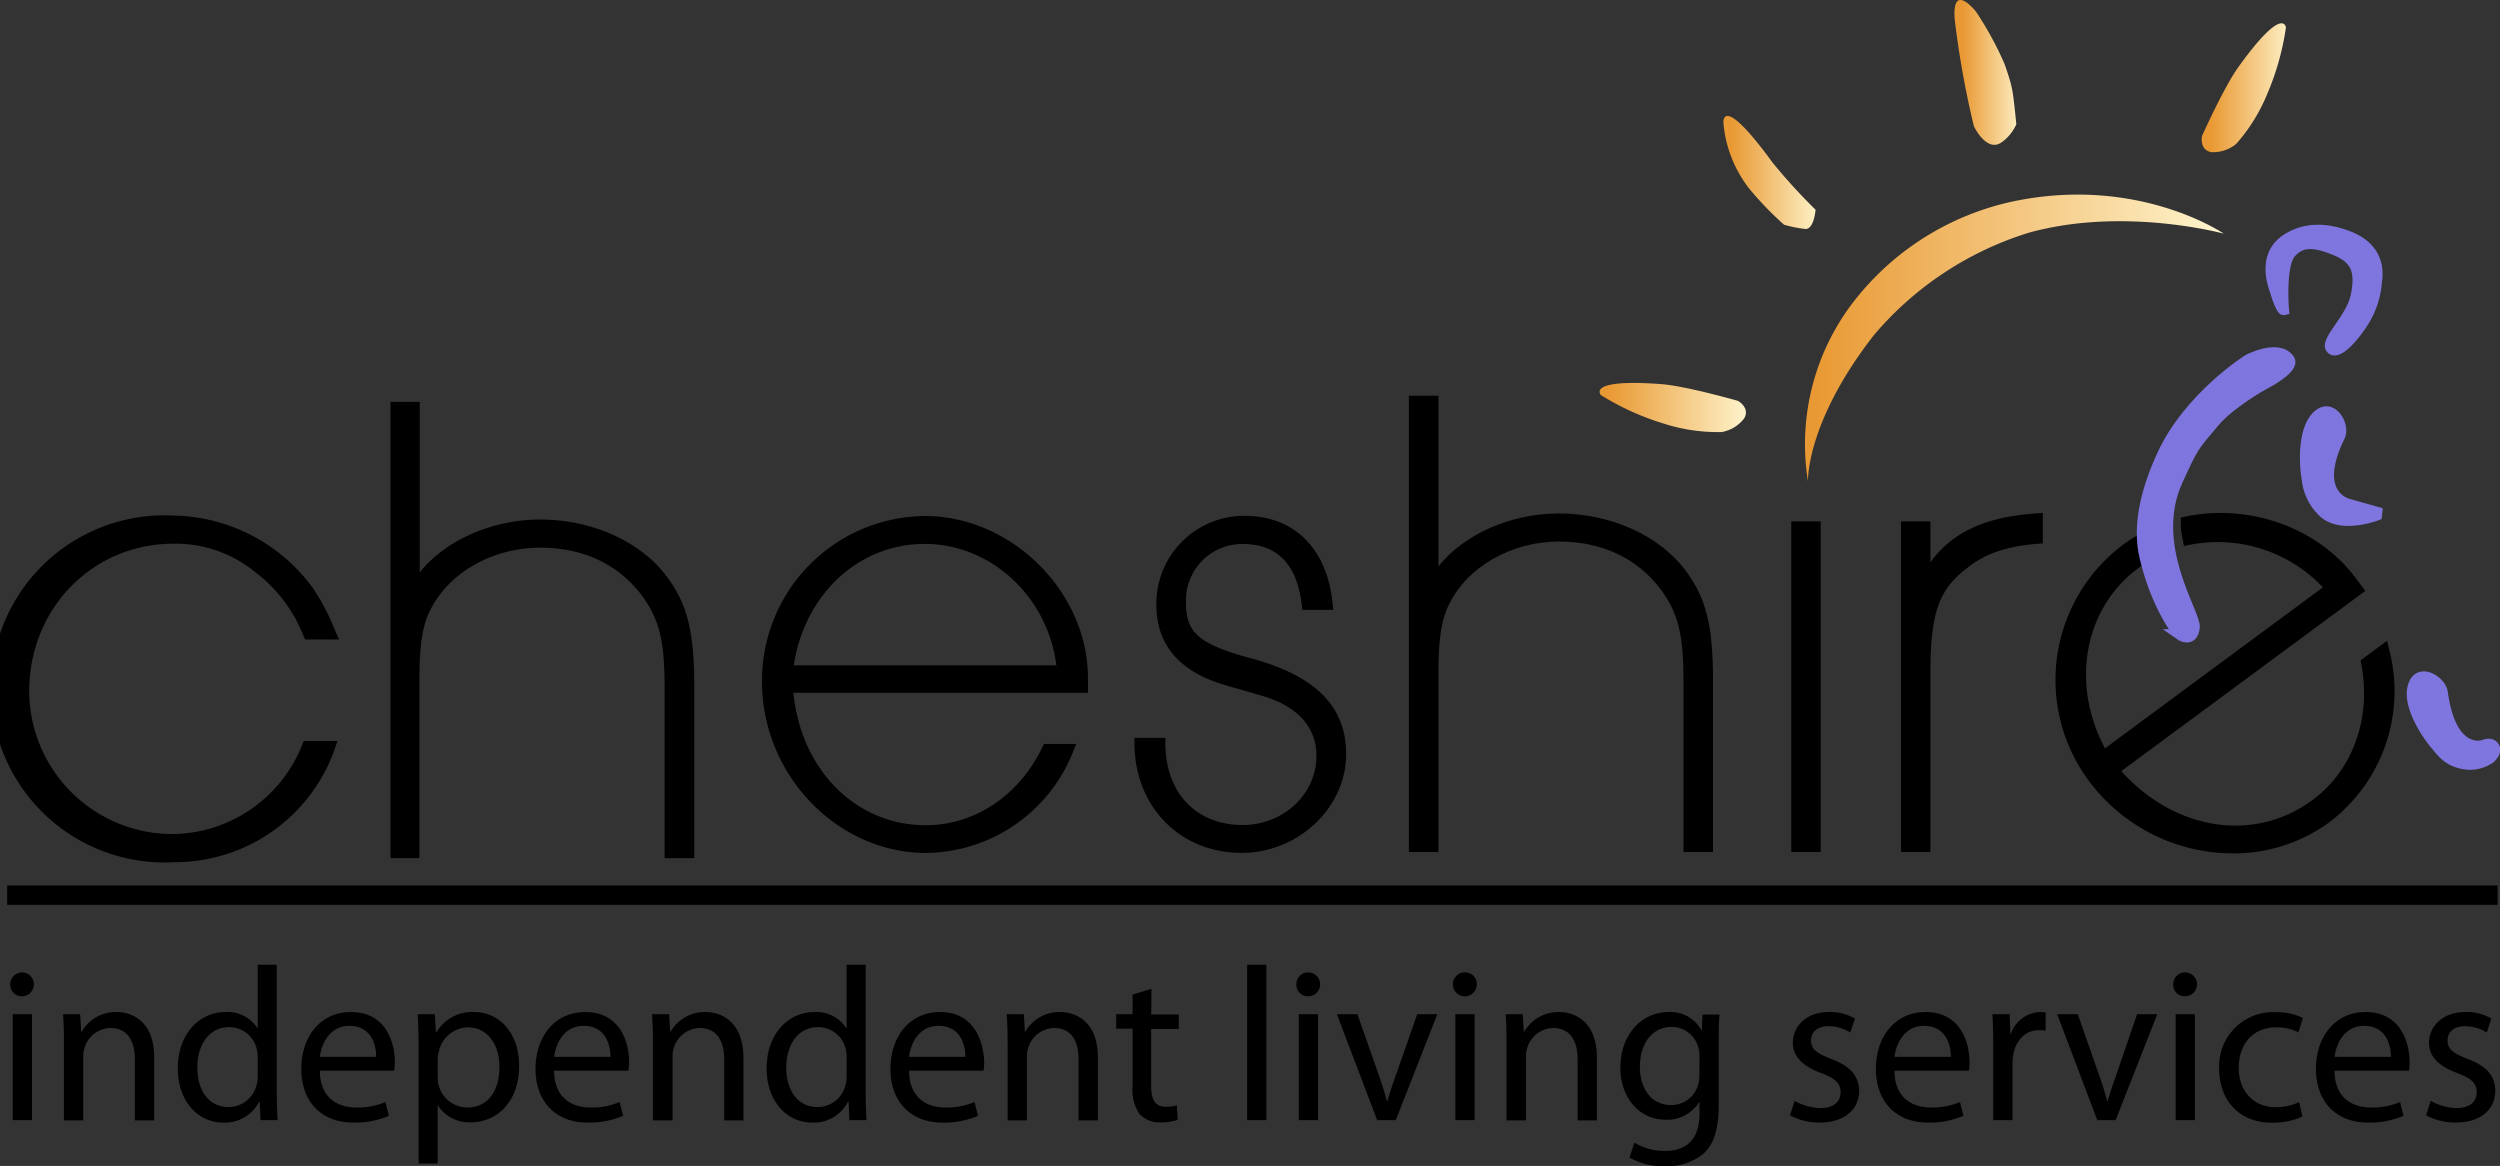 <svg xmlns="http://www.w3.org/2000/svg" xmlns:xlink="http://www.w3.org/1999/xlink" viewBox="0 0 345.69 161.22"><rect x="0" y="0" width="345.69" height="161.22" fill="#333333" stroke="none"/><defs><style>.cls-1{fill:#7f75de;stroke:#7f75de;stroke-width:1.46px}</style><linearGradient id="linear-gradient" x1="180.39" y1="66.64" x2="219.62" y2="66.64" gradientTransform="matrix(1.47 0 0 1.47 -14.15 -50.94)" gradientUnits="userSpaceOnUse"><stop offset="0" stop-color="#e99933"/><stop offset="1" stop-color="#fff7d1"/></linearGradient><linearGradient id="linear-gradient-2" x1="172.45" y1="51.03" x2="181.15" y2="51.03" xlink:href="#linear-gradient"/><linearGradient id="linear-gradient-3" x1="194.27" y1="41.59" x2="200.09" y2="41.59" xlink:href="#linear-gradient"/><linearGradient id="linear-gradient-4" x1="217.6" y1="43.05" x2="225.52" y2="43.05" xlink:href="#linear-gradient"/><linearGradient id="linear-gradient-5" x1="160.87" y1="73.21" x2="174.41" y2="73.21" xlink:href="#linear-gradient"/></defs><g id="Layer_2" data-name="Layer 2"><g id="Layer_1-2" data-name="Layer 1"><path class="cls-1" d="M315.79 42.85s-.37.09-1.15-2.47c-.26-.83-2-5.09 1.64-7.37 2.6-1.64 5.54-1.43 8.28-.41 3.39 1.26 4.49 3.6 4.08 6.33a12.09 12.09 0 0 1-1.64 5.26c-1.38 2.29-3.8 5.06-4.67 4s2.83-4.12 3.47-7.4 0-5-2.8-6.16-4.67-1.39-6.21.31-1 7.91-1 7.91zM320.59 57.36c1.93-1.6 3.68 1.51 2.94 3-4 8.15 1.16 9.32 1.16 9.32l4 1.13-.05.44s-5.12 2-7.54-.58a7.25 7.25 0 0 1-2.1-4.43c-.39-2.18-.58-7.08 1.59-8.88zM344.31 104.85a4.87 4.87 0 0 1-3.56.8c-2.28-.41-3-1.53-4-2.71-1.39-1.65-4-5.69-3-8.27.84-2.3 3.75-.54 4 1.09 1.18 8.73 5.58 7.3 5.58 7.3s1.09-.52 1.55.21-.57 1.58-.57 1.58z"/><path d="M233 78.79C229.35 74 222.67 71 215.57 71c-6.74 0-13.14 2.9-16.67 7.31V54.72h-4.08v63.1h4.08V92.94c0-4.59.43-7.38 1.47-9.36 2.51-5.2 8.62-8.7 15.2-8.7 5.94 0 10.82 2.3 14.08 6.63 2.41 3.29 3.14 6.26 3.14 12.71v23.6h4.08v-23.6c0-7.78-.94-11.53-3.87-15.43z"/><path fill="#0590c7" stroke="#000" stroke-width="2.68" d="M.99 123.78h344.37"/><path d="M24 75.18a17.45 17.45 0 0 1 11.31 3.94 20.4 20.4 0 0 1 6.64 8.77l.23.53h4.71l-.56-1.25a31.17 31.17 0 0 0-3-5.76A24.36 24.36 0 0 0 24 71.29a24 24 0 1 0 .1 47.93 23.45 23.45 0 0 0 22.17-15.59l.39-1.17H42l-.22.55a19.5 19.5 0 0 1-17.94 12.32 19.82 19.82 0 0 1-19.8-19.8C4.07 84.12 12.81 75.18 24 75.18zM74.71 71.84c-6.73 0-13.14 2.9-16.67 7.3V55.57H54v63.09h4V93.78c0-4.58.44-7.37 1.47-9.36 2.52-5.2 8.63-8.69 15.2-8.69 6 0 10.82 2.29 14.09 6.62 2.41 3.3 3.14 6.27 3.14 12.72v23.59H96V95.07c0-7.79-.94-11.54-3.86-15.43-3.64-4.81-10.32-7.8-17.43-7.8zM247.69 72.1h4.07v45.72h-4.07zM266.93 77.75V72.1h-4.07v45.72h4.07v-24.7c0-8.59 1.19-11.79 5.53-14.92 2.31-1.74 5.23-2.67 9.18-3l.83-.06v-4.21l-1 .07c-6.89.48-11.47 2.54-14.54 6.75zM127.86 71.35a22.74 22.74 0 0 0-22.49 22.94c0 12.82 10.38 23.65 22.67 23.65a22.11 22.11 0 0 0 20.28-13.84l.51-1.23h-4.48l-.24.5c-3.19 6.63-9.35 10.74-16.07 10.74-9.7 0-17.28-7.64-18.33-18.31h40.73v-2c0-11.98-10.55-22.45-22.58-22.45zM146.07 92h-36.31c1.48-9.79 8.95-16.79 18.1-16.79s17.01 7.27 18.21 16.79zM172.62 90.93c-7.32-2-8.63-3.75-8.63-7.71a7.78 7.78 0 0 1 7.86-8c4.74 0 7.48 2.8 8.14 8.32l.09.79h4.27l-.1-1c-.77-7.49-5.3-12-12.13-12a12.14 12.14 0 0 0-12.22 12.34c0 5.42 3.12 9.13 9.29 11l5.52 1.6c3.34 1 7.32 3.31 7.32 8.26 0 5.27-4.56 9.55-10.18 9.55-6.42 0-10.63-4.38-10.71-11.17v-.88h-4.27v.9c.09 8.68 6.33 15 14.81 15 7.84 0 14.46-6.25 14.46-13.65-.01-6.68-4.3-10.93-13.52-13.35zM330.39 89.9l-.32-1.29-3.66 2.7.1.55c1.42 7.45-1.17 14.64-6.75 18.77-8.05 5.94-19 4.24-26.44-4l33.74-24.92-1.24-1.67c-5.17-7-14.64-10.46-23.58-8.62l-.69.15v.71a8.18 8.18 0 0 0 .11 1.55c.05.29.11.55.16.8l.17.87.87-.18a20 20 0 0 1 18.34 5.9l-30.13 22.26c-4.8-9-2.89-19.44 4.71-25a17.56 17.56 0 0 1 4.22-2.31l.73-.28-.19-.76c-.15-.6-.3-1.23-.41-1.7v-.3l-.15-1.1-1 .39a21.78 21.78 0 0 0-5.4 2.89 23.39 23.39 0 0 0-4.72 32.69 24.83 24.83 0 0 0 19.88 10 22.33 22.33 0 0 0 13.33-4.29 22.73 22.73 0 0 0 8.32-23.81z"/><path class="cls-1" d="M301.33 87.73s1.88 1.34 2.12-1c.19-1.89-6.46-11.33-2.34-20.29 2.21-4.81 2.09-4.55 5.16-8.18 2.1-2.47 6.58-5 6.58-5s4.56-2.27 3.72-3.54c-1.49-2.21-5.69 0-5.69 0s-8.22 5.13-11.94 13.28c-2.11 4.64-3.42 9.55-2.38 14 1.66 7.08 4.77 10.73 4.77 10.73z"/><path d="M250 66.56a32.25 32.25 0 0 1 7-25.71 37.93 37.93 0 0 1 21.36-13c17.35-3.64 29.14 4.46 29.14 4.46s-13.84-3.79-27-.12a45.8 45.8 0 0 0-21.36 14.12C249.67 58.44 250 66.56 250 66.56z" fill="url(#linear-gradient)"/><path d="M238.31 17s-.39-4.37 6.8 5.49a79 79 0 0 0 5.94 6.51s-.21 2.75-1.43 2.66a17.23 17.23 0 0 1-2.93-.59 43.93 43.93 0 0 1-4.87-5.06 17.09 17.09 0 0 1-3.51-9.01z" fill="url(#linear-gradient-2)"/><path d="M273.26 1.65a46.19 46.19 0 0 1 3.93 7.22c1.1 3.21 1.11 3.26 1.62 8.31a6.09 6.09 0 0 1-2.09 2.54c-2.08 1.36-3.78-2.27-3.78-2.27a125.75 125.75 0 0 1-2.65-14.77c-.4-5.36 2.97-1.03 2.97-1.03z" fill="url(#linear-gradient-3)"/><path d="M304.48 18.82s-.38 1.92 1.3 2.22a5 5 0 0 0 3.44-1.15A24.2 24.2 0 0 0 313.5 13a36.56 36.56 0 0 0 2.59-9.2s-.35-3.19-6.56 5.45c-2.03 2.81-5.05 9.57-5.05 9.57z" fill="url(#linear-gradient-4)"/><path d="M240.32 55.43s1.71.94.86 2.42a5 5 0 0 1-3.1 1.89 24.23 24.23 0 0 1-8-1.16 36.27 36.27 0 0 1-8.7-3.94s-2.21-2.32 8.39-1.52c3.43.27 10.55 2.31 10.55 2.31z" fill="url(#linear-gradient-5)"/><path d="M3.09 134.46a1.62 1.62 0 0 0-1.66 1.66A1.57 1.57 0 0 0 3 137.76a1.65 1.65 0 1 0 .06-3.3zM1.76 140.24h2.66v14.65H1.76zM16.14 139.94a5.42 5.42 0 0 0-4.84 2.72h-.07l-.15-2.42H8.72c.09 1.21.12 2.42.12 4v10.68h2.67v-8.81a3.9 3.9 0 0 1 .18-1.24 3.84 3.84 0 0 1 3.57-2.72c2.51 0 3.39 2 3.39 4.33v8.44h2.67v-8.72c0-5.05-3.15-6.26-5.18-6.26zM38.27 133.4h-2.63v8.75h-.06a4.92 4.92 0 0 0-4.42-2.21c-3.55 0-6.6 3-6.57 7.84 0 4.45 2.75 7.45 6.29 7.45a5.3 5.3 0 0 0 4.94-2.88h.09l.12 2.54h2.36c-.06-1-.12-2.48-.12-3.78zm-2.63 15.35a4.22 4.22 0 0 1-.13 1.15 4 4 0 0 1-3.9 3.18c-2.85 0-4.33-2.46-4.33-5.42 0-3.21 1.64-5.63 4.39-5.63a3.91 3.91 0 0 1 3.84 3.05 4.36 4.36 0 0 1 .13 1.13zM48.53 139.94c-4.27 0-6.87 3.45-6.87 7.87s2.69 7.42 7.21 7.42a12 12 0 0 0 4.9-.94l-.48-1.91a9.59 9.59 0 0 1-4.06.76c-2.7 0-5-1.49-5-5.09H54.5a6.48 6.48 0 0 0 .09-1.24c0-2.69-1.24-6.87-6.06-6.87zm-4.3 6.2c.22-1.84 1.37-4.29 4.09-4.29 3 0 3.72 2.63 3.69 4.29zM65.55 139.94a5.72 5.72 0 0 0-5.21 2.81h-.06l-.15-2.51h-2.36c.06 1.39.12 2.91.12 4.78v15.87h2.63v-8h.06a5.15 5.15 0 0 0 4.51 2.3c3.45 0 6.69-2.61 6.69-7.87 0-4.38-2.66-7.38-6.23-7.38zm-.91 13.2a4.12 4.12 0 0 1-4-3.12 4.19 4.19 0 0 1-.12-1.09v-2.54a4.28 4.28 0 0 1 .18-1.06 4.2 4.2 0 0 1 4-3.27c2.81 0 4.36 2.51 4.36 5.42.03 3.36-1.61 5.66-4.42 5.66zM80.93 139.94c-4.27 0-6.88 3.45-6.88 7.87s2.7 7.42 7.21 7.42a11.94 11.94 0 0 0 4.9-.94l-.48-1.91a9.59 9.59 0 0 1-4.06.76c-2.69 0-5-1.49-5-5.09h10.27a6.48 6.48 0 0 0 .09-1.24c.02-2.69-1.24-6.87-6.05-6.87zm-4.3 6.2c.21-1.84 1.36-4.29 4.08-4.29 3 0 3.73 2.63 3.7 4.29zM97.58 139.94a5.45 5.45 0 0 0-4.85 2.72h-.06l-.15-2.42h-2.36c.09 1.21.12 2.42.12 4v10.68H93v-8.81a3.9 3.9 0 0 1 .18-1.24 3.83 3.83 0 0 1 3.57-2.72c2.51 0 3.39 2 3.39 4.33v8.44h2.66v-8.72c-.05-5.05-3.19-6.26-5.22-6.26zM119.71 133.4h-2.64v8.75H117a4.9 4.9 0 0 0-4.42-2.21c-3.54 0-6.6 3-6.57 7.84 0 4.45 2.76 7.45 6.3 7.45a5.3 5.3 0 0 0 4.94-2.88h.09l.12 2.54h2.36c-.06-1-.12-2.48-.12-3.78zm-2.64 15.35a4.67 4.67 0 0 1-.12 1.15 4 4 0 0 1-3.9 3.18c-2.85 0-4.33-2.46-4.33-5.42 0-3.21 1.63-5.63 4.39-5.63a3.91 3.91 0 0 1 3.84 3.05 4.83 4.83 0 0 1 .12 1.13zM130 139.94c-4.27 0-6.87 3.45-6.87 7.87s2.69 7.42 7.2 7.42a12 12 0 0 0 4.91-.94l-.49-1.91a9.58 9.58 0 0 1-4.05.76c-2.7 0-5-1.49-5-5.09h10.29a5.63 5.63 0 0 0 .1-1.24c-.09-2.69-1.31-6.87-6.09-6.87zm-4.3 6.2c.21-1.84 1.36-4.29 4.09-4.29 3 0 3.72 2.63 3.69 4.29zM146.62 139.94a5.42 5.42 0 0 0-4.84 2.72h-.06l-.15-2.42h-2.37c.1 1.21.13 2.42.13 4v10.68H142v-8.81a3.9 3.9 0 0 1 .18-1.24 3.85 3.85 0 0 1 3.57-2.72c2.52 0 3.39 2 3.39 4.33v8.44h2.67v-8.72c-.01-5.05-3.16-6.26-5.19-6.26zM159.22 136.73l-2.61.79v2.72h-2.27v2h2.27v8a5.77 5.77 0 0 0 1 3.85 3.84 3.84 0 0 0 2.88 1.12 7.29 7.29 0 0 0 2.36-.37l-.12-2a4.73 4.73 0 0 1-1.55.19c-1.48 0-2-1-2-2.85v-7.9H163v-2h-3.81zM172.45 133.4h2.66v21.49h-2.66zM180.92 134.46a1.62 1.62 0 0 0-1.66 1.66 1.57 1.57 0 0 0 1.6 1.64 1.65 1.65 0 1 0 .06-3.3zM179.59 140.24h2.66v14.65h-2.66zM193.09 148.45c-.48 1.36-.91 2.57-1.24 3.78h-.09c-.3-1.21-.7-2.42-1.18-3.78l-2.88-8.21h-2.84l5.57 14.65H193l5.75-14.65h-2.78zM202.57 134.46a1.63 1.63 0 0 0-1.67 1.66 1.65 1.65 0 0 0 3.3 0 1.59 1.59 0 0 0-1.63-1.66zM201.24 140.24h2.66v14.65h-2.66zM215.62 139.94a5.43 5.43 0 0 0-4.85 2.72h-.06l-.15-2.42h-2.36c.09 1.21.12 2.42.12 4v10.68H211v-8.81a3.63 3.63 0 0 1 .19-1.24 3.83 3.83 0 0 1 3.57-2.72c2.51 0 3.39 2 3.39 4.33v8.44h2.66v-8.72c-.02-5.05-3.17-6.26-5.19-6.26zM235.32 142.45h-.06a4.88 4.88 0 0 0-4.57-2.51c-3.39 0-6.63 2.78-6.63 7.75 0 4.06 2.61 7.14 6.24 7.14a5.2 5.2 0 0 0 4.66-2.45h.04V154c0 3.72-2 5.14-4.72 5.14A7.94 7.94 0 0 1 226 158l-.67 2.06a9.46 9.46 0 0 0 4.88 1.21 8 8 0 0 0 5.36-1.76c1.39-1.3 2.09-3.33 2.09-6.72v-8.5c0-1.76 0-3 .12-4h-2.36zm-.33 6.21a4.66 4.66 0 0 1-.21 1.42 3.83 3.83 0 0 1-3.69 2.72c-2.85 0-4.33-2.39-4.33-5.26 0-3.39 1.81-5.54 4.36-5.54a3.8 3.8 0 0 1 3.72 2.84A3.56 3.56 0 0 1 235 146zM253.19 146.42c-1.91-.76-2.76-1.3-2.76-2.52s.85-2 2.42-2a5.69 5.69 0 0 1 3 .87l.64-1.93a6.77 6.77 0 0 0-3.58-.91c-3.11 0-5 1.94-5 4.3 0 1.75 1.24 3.18 3.9 4.14 1.94.73 2.7 1.4 2.7 2.67s-.91 2.18-2.82 2.18a7.58 7.58 0 0 1-3.54-1l-.64 2a8.44 8.44 0 0 0 4.12 1c3.42 0 5.45-1.82 5.45-4.42-.08-2.17-1.38-3.44-3.89-4.38zM266.27 139.94c-4.27 0-6.88 3.45-6.88 7.87s2.7 7.42 7.21 7.42a12 12 0 0 0 4.9-.94l-.48-1.91a9.59 9.59 0 0 1-4.06.76c-2.69 0-5-1.49-5-5.09h10.29a6.48 6.48 0 0 0 .09-1.24c-.02-2.69-1.26-6.87-6.07-6.87zm-4.3 6.2c.21-1.84 1.36-4.29 4.08-4.29 3 0 3.73 2.63 3.7 4.29zM278 143.15l-.12-2.91h-2.38c.09 1.36.12 2.85.12 4.57v10.08h2.66v-7.81a7 7 0 0 1 .1-1.24c.36-2 1.69-3.39 3.57-3.39a4.25 4.25 0 0 1 .91.06V140a5.67 5.67 0 0 0-.73-.06 4.43 4.43 0 0 0-4.13 3.21zM292.69 148.45c-.48 1.36-.9 2.57-1.24 3.78h-.09a38.22 38.22 0 0 0-1.18-3.78l-2.87-8.21h-2.85l5.54 14.65h2.54l5.76-14.65h-2.79zM302.17 134.46a1.62 1.62 0 0 0-1.66 1.66 1.57 1.57 0 0 0 1.6 1.64 1.65 1.65 0 1 0 .06-3.3zM300.84 140.24h2.66v14.65h-2.66zM314.73 142.06a6.54 6.54 0 0 1 3.09.69l.61-2a8.32 8.32 0 0 0-3.7-.79 7.47 7.47 0 0 0-7.87 7.81c0 4.48 2.88 7.48 7.3 7.48a10.36 10.36 0 0 0 4.21-.85l-.46-2a7.62 7.62 0 0 1-3.27.7c-2.9 0-5.08-2.09-5.08-5.48 0-3.05 1.81-5.56 5.17-5.56zM327.12 139.94c-4.27 0-6.88 3.45-6.88 7.87s2.7 7.42 7.21 7.42a11.94 11.94 0 0 0 4.9-.94l-.48-1.91a9.59 9.59 0 0 1-4.06.76c-2.69 0-5-1.49-5-5.09h10.29a6.48 6.48 0 0 0 .09-1.24c-.02-2.69-1.26-6.87-6.07-6.87zm-4.3 6.2c.21-1.84 1.36-4.29 4.08-4.29 3 0 3.73 2.63 3.7 4.29zM341.19 146.42c-1.9-.76-2.75-1.3-2.75-2.52s.85-2 2.42-2a5.75 5.75 0 0 1 3 .87l.63-1.93a6.7 6.7 0 0 0-3.57-.91c-3.12 0-5.05 1.94-5.05 4.3 0 1.75 1.24 3.18 3.9 4.14 1.94.73 2.7 1.4 2.7 2.67s-.91 2.18-2.82 2.18a7.58 7.58 0 0 1-3.54-1l-.64 2a8.44 8.44 0 0 0 4.12 1c3.42 0 5.45-1.82 5.45-4.42-.04-2.17-1.33-3.44-3.85-4.38z"/></g></g></svg>